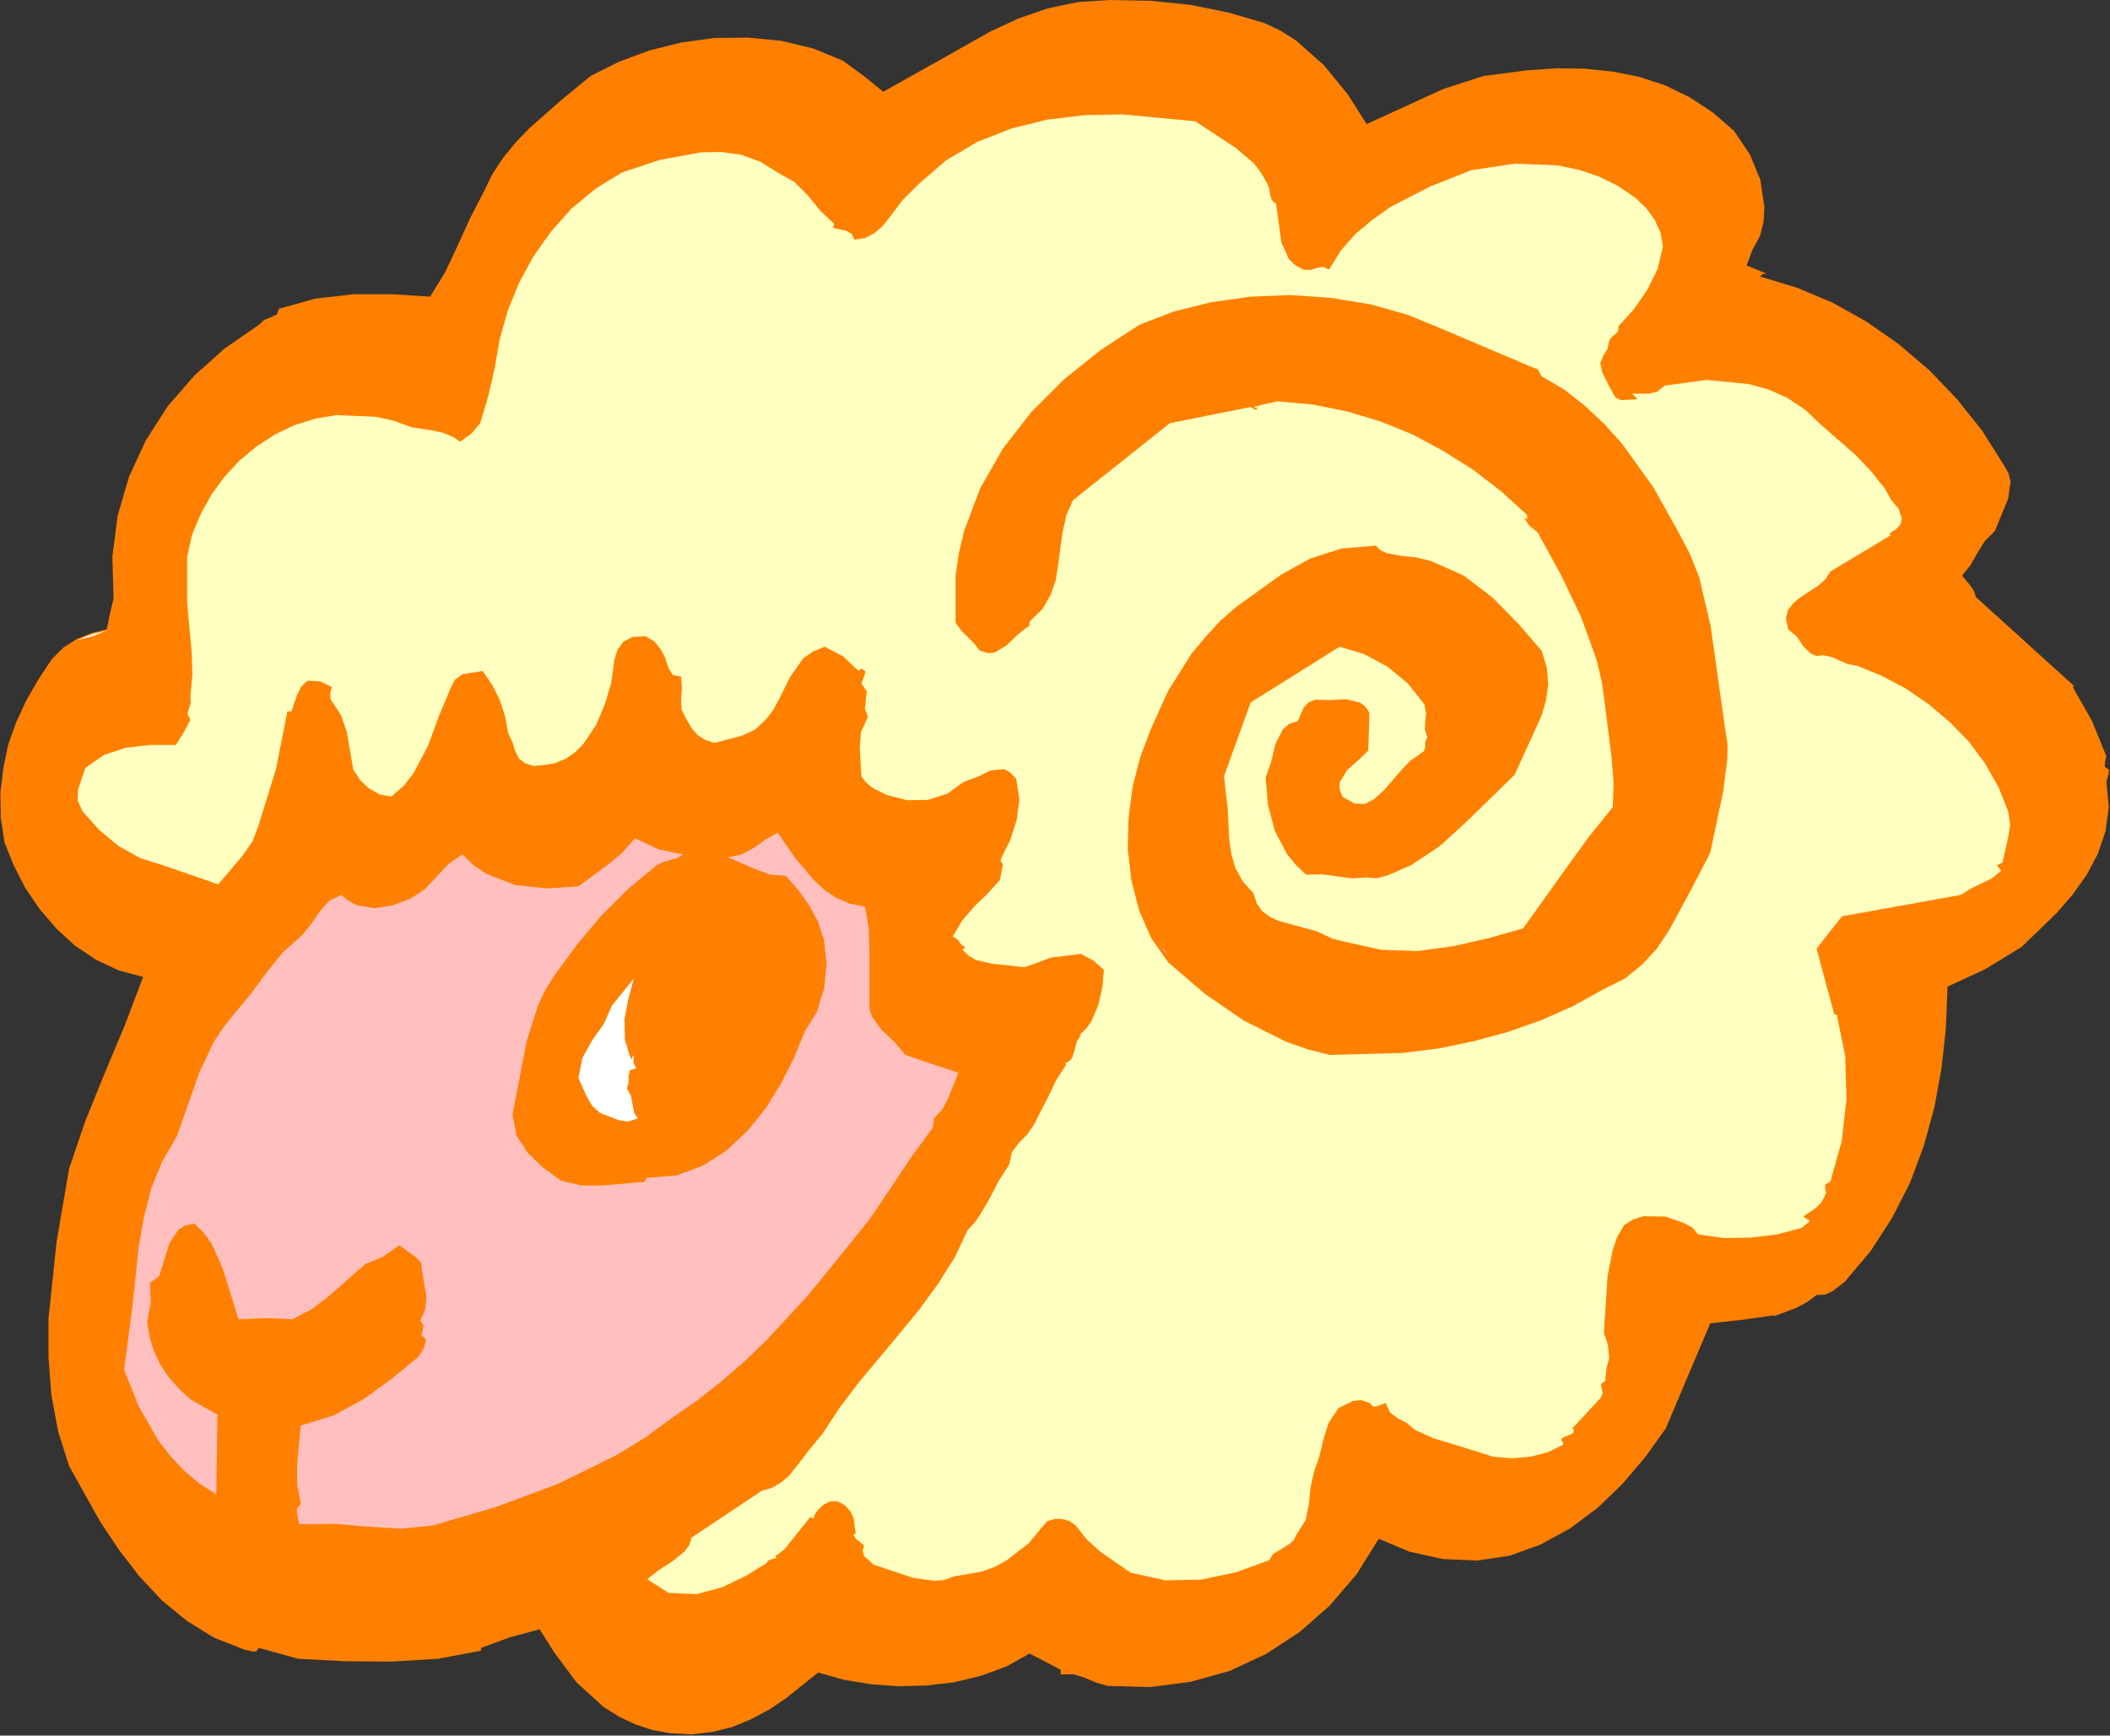 <?xml version="1.0" encoding="UTF-8" standalone="no"?>
<svg
   xmlns:dc="http://purl.org/dc/elements/1.1/"
   xmlns:cc="http://creativecommons.org/ns#"
   xmlns:rdf="http://www.w3.org/1999/02/22-rdf-syntax-ns#"
   xmlns:svg="http://www.w3.org/2000/svg"
   xmlns="http://www.w3.org/2000/svg"
   xmlns:sodipodi="http://sodipodi.sourceforge.net/DTD/sodipodi-0.dtd"
   xmlns:inkscape="http://www.inkscape.org/namespaces/inkscape"
   version="1.0"
   width="132.588mm"
   height="109.068mm"
   id="svg22"
   sodipodi:docname="ETOHT012.WMF">
  <rect width="100%" height="100%" fill="#333333" stroke="none"/>
  <sodipodi:namedview
     pagecolor="#ffffff"
     bordercolor="#666666"
     borderopacity="1"
     objecttolerance="10"
     gridtolerance="10"
     guidetolerance="10"
     inkscape:pageopacity="0"
     inkscape:pageshadow="2"
     inkscape:window-width="640"
     inkscape:window-height="480"
     id="namedview24" />
  <defs
     id="defs6">
    <clipPath
       clipPathUnits="userSpaceOnUse"
       id="clipWmfPath1">
      <path
         d="M 0,0 L 501.024,0 L 501.024,412.128 L 0,412.128 z"
         id="path2" />
    </clipPath>
    <pattern
       id="WMFhbasepattern"
       patternUnits="userSpaceOnUse"
       width="6"
       height="6"
       x="0"
       y="0" />
  </defs>
  <path
     style="fill:#ff8000;fill-rule:evenodd;fill-opacity:1;stroke:none;"
     clip-path="url(#clipWmfPath1)"
     d="  M 300.288,5.472   L 304.128,7.296   L 307.776,9.6   L 314.4,15.456   L 320.064,22.368   L 324.576,29.472   L 342.816,21.12   L 352.32,18.048   L 362.688,16.704   L 369.696,16.224   L 376.416,16.32   L 382.944,16.992   L 389.28,18.24   L 395.424,20.256   L 401.184,23.04   L 406.752,26.688   L 411.84,31.104   L 415.584,36.672   L 418.08,42.72   L 419.04,49.248   L 418.848,52.608   L 417.984,56.064   L 416.16,59.424   L 414.816,63.072   L 419.616,64.992   L 418.656,65.088   L 417.984,65.664   L 426.816,68.352   L 435.264,71.904   L 443.328,76.416   L 451.008,81.792   L 458.208,87.936   L 464.832,94.848   L 470.784,102.336   L 475.872,110.4   L 477.024,112.416   L 477.504,114.432   L 476.928,118.464   L 473.76,126.144   L 471.36,128.544   L 469.632,131.328   L 468,134.208   L 465.984,136.704   L 467.904,139.008   L 468.768,140.256   L 469.248,141.792   L 492.576,162.912   L 492.288,163.2   L 496.8,171.168   L 500.256,179.616   L 499.968,180.768   L 499.872,182.112   L 500.832,182.784   L 500.832,183.744   L 500.256,185.664   L 500.832,191.712   L 500.064,197.376   L 498.24,202.752   L 495.552,207.84   L 492.192,212.544   L 488.352,216.96   L 480.096,224.928   L 471.456,230.208   L 462.528,234.336   L 462.144,244.224   L 461.088,253.824   L 459.36,263.232   L 456.864,272.256   L 453.6,280.992   L 449.376,289.248   L 444.288,297.12   L 438.144,304.416   L 435.168,306.72   L 433.44,307.488   L 431.424,307.584   L 429.12,309.312   L 426.528,310.656   L 421.248,312.672   L 421.44,312.384   L 413.952,313.44   L 406.176,314.304   L 395.616,339.264   L 390.816,345.984   L 385.44,352.32   L 379.488,358.08   L 372.96,362.976   L 365.952,366.816   L 358.56,369.504   L 350.688,370.656   L 342.528,370.272   L 334.752,368.544   L 327.456,365.472   L 322.176,373.92   L 315.84,381.312   L 308.64,387.648   L 300.672,392.832   L 292.032,396.864   L 282.72,399.456   L 273.12,400.704   L 263.04,400.416   L 260.352,399.648   L 257.664,398.496   L 254.88,397.632   L 251.904,397.728   L 251.904,396.576   L 244.512,392.736   L 239.04,395.808   L 232.992,398.016   L 226.656,399.552   L 220.128,400.32   L 213.504,400.512   L 206.88,400.032   L 200.448,398.976   L 194.304,397.248   L 186.624,403.392   L 182.592,406.08   L 178.272,408.384   L 173.856,410.208   L 169.152,411.36   L 164.256,411.936   L 159.072,411.648   L 154.848,410.88   L 150.816,409.536   L 146.976,407.712   L 143.328,405.408   L 136.896,399.552   L 131.616,392.448   L 128.16,386.976   L 121.056,388.896   L 114.24,391.392   L 114.24,392.064   L 103.968,393.984   L 92.928,394.656   L 81.792,394.56   L 70.848,393.984   L 61.44,391.392   L 60.864,392.256   L 60,392.256   L 57.984,391.776   L 50.88,388.992   L 44.352,384.96   L 38.4,380.064   L 33.024,374.304   L 28.224,368.064   L 23.808,361.44   L 16.416,348.192   L 13.824,340.032   L 12.192,331.296   L 11.52,322.368   L 11.52,313.152   L 13.44,294.912   L 16.416,277.536   L 20.352,266.016   L 24.96,254.688   L 29.664,243.456   L 33.984,232.032   L 28.224,230.496   L 22.848,228   L 17.856,224.64   L 13.344,220.512   L 9.408,215.904   L 5.952,210.816   L 3.264,205.536   L 1.056,200.064   L 0.192,194.208   L 0.096,188.256   L 0.768,182.592   L 1.92,176.928   L 3.84,171.552   L 6.24,166.368   L 9.12,161.376   L 12.288,156.576   L 15.072,153.792   L 18.24,151.776   L 21.792,150.336   L 25.344,149.472   L 26.112,145.824   L 26.976,142.176   L 26.688,132.192   L 27.936,122.496   L 30.624,113.28   L 34.656,104.544   L 39.84,96.48   L 46.176,89.184   L 53.376,82.752   L 61.44,77.184   L 62.688,76.032   L 64.32,75.36   L 65.76,74.688   L 66.24,73.344   L 74.784,70.944   L 83.904,69.888   L 93.216,69.888   L 102.144,70.464   L 105.696,64.704   L 108.672,58.368   L 111.648,51.84   L 114.912,45.504   L 116.928,41.376   L 119.52,37.44   L 122.496,33.792   L 125.856,30.336   L 133.152,23.904   L 140.256,18.048   L 146.976,14.688   L 154.176,12   L 161.856,10.08   L 169.728,9.024   L 177.696,8.928   L 185.568,9.696   L 193.152,11.52   L 200.16,14.4   L 205.152,18.048   L 209.76,21.792   L 222.432,14.688   L 235.2,7.488   L 241.824,4.416   L 248.736,2.016   L 256.032,0.48   L 263.712,0   L 273.312,0.192   L 282.72,1.152   L 291.744,2.976   L 300.288,5.472  z "
     id="path8" />
  <path
     style="fill:#ffffbf;fill-rule:evenodd;fill-opacity:1;stroke:none;"
     clip-path="url(#clipWmfPath1)"
     d="  M 300.96,43.584   L 301.44,44.832   L 301.632,46.176   L 302.016,47.52   L 303.072,48.384   L 304.32,57.504   L 306.048,61.44   L 307.584,62.976   L 309.504,64.032   L 311.232,64.128   L 312.768,63.648   L 314.208,63.36   L 315.648,64.032   L 318.432,59.52   L 321.888,55.584   L 325.92,52.224   L 330.24,49.152   L 339.744,44.256   L 349.44,40.416   L 359.712,38.88   L 369.888,39.264   L 374.88,40.32   L 379.584,41.856   L 384.096,44.064   L 388.224,46.848   L 390.912,49.344   L 392.928,52.128   L 394.368,55.2   L 394.944,58.56   L 393.696,63.84   L 391.296,68.736   L 388.128,73.344   L 384.384,77.472   L 384.288,78.624   L 383.616,79.392   L 382.752,80.064   L 382.176,80.928   L 381.792,82.848   L 380.832,84.384   L 380.064,86.208   L 380.544,88.416   L 382.176,91.776   L 383.712,94.464   L 385.056,95.04   L 386.304,94.944   L 388.896,94.848   L 387.648,93.504   L 391.68,93.504   L 393.6,93.024   L 395.328,91.584   L 405.312,90.24   L 415.296,91.2   L 420.096,92.544   L 424.608,94.56   L 428.736,97.344   L 432.384,100.8   L 440.64,108   L 444.384,111.936   L 447.744,116.16   L 449.088,118.656   L 450.912,120.864   L 451.68,123.168   L 451.392,124.512   L 450.24,125.76   L 449.472,126.144   L 448.704,126.816   L 449.088,127.104   L 434.688,135.744   L 433.536,137.568   L 431.808,139.104   L 427.68,141.792   L 425.952,143.232   L 424.608,144.96   L 424.128,146.976   L 424.704,149.472   L 426.816,151.296   L 428.352,153.6   L 430.176,155.328   L 431.52,155.808   L 433.056,155.616   L 435.168,156.096   L 436.896,156.864   L 438.816,157.728   L 441.024,158.112   L 446.88,160.512   L 452.544,163.488   L 458.016,167.232   L 463.008,171.456   L 467.616,176.16   L 471.456,181.344   L 474.624,186.912   L 476.928,192.672   L 477.408,195.936   L 476.928,198.912   L 475.584,204.864   L 474.24,205.536   L 475.296,206.784   L 473.088,208.608   L 470.496,209.856   L 468,211.104   L 465.696,212.544   L 437.472,217.632   L 431.424,225.312   L 435.648,240.96   L 436.224,240.96   L 438.24,250.848   L 438.528,261.12   L 437.376,271.2   L 434.688,280.704   L 433.536,281.28   L 433.44,282.144   L 433.728,283.2   L 433.344,284.16   L 432.48,285.696   L 431.232,286.944   L 428.256,288.96   L 429.888,290.016   L 427.872,291.648   L 422.016,293.184   L 415.776,293.952   L 409.344,294.048   L 403.296,293.184   L 401.952,291.552   L 399.936,290.496   L 395.616,288.96   L 390.336,288.864   L 387.84,289.632   L 385.728,290.976   L 384.096,293.76   L 383.04,296.736   L 381.792,303.072   L 380.928,316.512   L 381.888,319.488   L 382.176,322.56   L 381.504,325.152   L 381.216,328.032   L 380.256,328.704   L 380.352,329.664   L 380.64,330.816   L 380.256,331.872   L 373.44,339.264   L 373.824,339.648   L 373.632,340.32   L 373.056,340.704   L 371.712,341.184   L 370.752,341.76   L 371.328,343.104   L 367.584,344.928   L 363.456,345.984   L 359.04,346.368   L 354.624,345.984   L 345.408,343.104   L 340.608,341.664   L 336.096,339.648   L 334.176,338.016   L 331.968,336.864   L 330.144,335.52   L 329.088,333.216   L 327.072,333.984   L 326.112,334.08   L 325.248,333.216   L 323.328,332.544   L 321.312,332.736   L 317.856,334.464   L 315.552,337.92   L 314.304,341.856   L 313.344,345.888   L 312.096,349.536   L 311.232,353.376   L 310.848,357.312   L 310.08,361.056   L 307.872,364.512   L 307.296,365.76   L 306.336,366.624   L 304.224,367.968   L 302.304,369.12   L 301.44,370.56   L 293.568,373.44   L 285.312,375.168   L 276.864,375.36   L 268.512,373.536   L 261.312,368.544   L 258.048,365.568   L 255.456,362.304   L 254.016,361.248   L 252.192,360.768   L 250.464,360.768   L 248.64,361.344   L 244.32,366.528   L 239.136,370.56   L 236.352,372.096   L 233.28,373.248   L 226.656,374.4   L 224.256,375.264   L 221.856,375.456   L 216.96,374.784   L 207.456,371.616   L 205.248,369.6   L 204.864,368.352   L 205.248,367.104   L 204.096,366.144   L 203.232,365.472   L 202.656,364.512   L 203.232,364.224   L 203.136,363.552   L 202.944,362.304   L 202.752,360.576   L 201.888,358.848   L 200.544,357.408   L 198.816,356.544   L 197.088,356.64   L 195.552,357.408   L 194.304,358.56   L 193.344,360   L 193.344,360.672   L 192.384,360.384   L 186.24,368.064   L 184.128,369.6   L 184.416,369.984   L 182.88,370.464   L 182.304,370.752   L 182.112,371.232   L 177.12,374.304   L 171.552,376.992   L 165.408,378.624   L 158.784,378.336   L 153.696,375.072   L 156.672,372.768   L 159.84,370.752   L 162.624,368.448   L 163.68,367.008   L 164.256,365.184   L 180.96,354.048   L 183.36,353.376   L 185.472,352.128   L 187.392,350.496   L 189.024,348.48   L 192.192,344.352   L 195.36,340.512   L 199.392,334.368   L 203.904,328.416   L 213.6,316.8   L 218.4,310.944   L 222.816,304.896   L 226.752,298.656   L 229.824,292.128   L 231.456,290.4   L 232.8,288.48   L 235.104,284.544   L 237.216,280.416   L 239.712,276.576   L 240.288,273.696   L 241.92,271.488   L 243.936,269.472   L 245.472,267.264   L 249.216,259.968   L 250.944,256.32   L 253.248,252.864   L 252.96,252.576   L 254.016,252   L 254.688,251.136   L 255.264,249.216   L 255.744,247.392   L 256.704,245.76   L 256.416,245.76   L 257.952,244.32   L 259.2,242.592   L 260.832,238.752   L 261.792,234.624   L 262.176,230.4   L 259.776,228.192   L 256.704,226.56   L 249.696,227.424   L 243.36,229.728   L 235.392,228.864   L 231.744,228   L 230.112,227.04   L 228.576,225.6   L 229.248,224.928   L 228.384,224.448   L 227.808,223.68   L 227.232,223.008   L 226.272,222.432   L 228.48,218.688   L 231.456,215.232   L 234.624,212.16   L 237.504,208.992   L 238.176,205.248   L 237.6,204.48   L 237.888,203.616   L 239.904,199.584   L 241.44,194.88   L 242.112,189.984   L 241.344,184.992   L 239.904,183.456   L 238.464,182.688   L 235.296,182.976   L 232.128,184.512   L 228.96,185.664   L 224.928,188.544   L 220.32,189.984   L 215.52,190.08   L 210.624,188.832   L 207.168,187.104   L 205.728,185.856   L 204.576,184.416   L 204.192,177.6   L 204.48,173.856   L 206.112,170.304   L 205.44,168.288   L 205.632,166.176   L 205.824,164.16   L 204.576,162.336   L 205.344,160.32   L 205.536,159.456   L 204.576,158.784   L 203.904,159.36   L 200.256,155.904   L 195.84,153.6   L 193.056,154.752   L 190.752,156.384   L 187.584,160.896   L 184.992,166.176   L 183.552,168.768   L 181.824,170.976   L 179.328,173.28   L 176.256,174.72   L 169.728,176.448   L 167.52,175.776   L 165.6,174.528   L 164.16,172.8   L 162.912,170.592   L 161.856,168.48   L 161.76,165.984   L 161.952,163.392   L 161.76,160.704   L 159.744,160.32   L 158.688,158.496   L 158.016,156.288   L 156.96,154.272   L 155.424,152.352   L 153.312,151.104   L 150.144,151.296   L 148.032,152.448   L 146.688,154.272   L 145.92,156.672   L 145.152,162.24   L 143.712,167.136   L 141.6,172.128   L 138.528,176.736   L 136.608,178.656   L 134.4,180.192   L 131.904,181.248   L 129.024,181.728   L 126.816,181.92   L 124.8,181.344   L 123.264,180.192   L 122.304,178.272   L 121.728,176.256   L 120.672,174.144   L 120,170.304   L 118.752,166.368   L 116.928,162.72   L 114.624,159.36   L 109.92,160.128   L 108,161.472   L 106.944,163.584   L 104.16,170.304   L 101.664,177.12   L 98.208,183.648   L 95.904,186.624   L 92.928,189.216   L 90.048,188.64   L 87.552,187.2   L 85.536,185.28   L 83.904,182.784   L 82.368,173.856   L 80.928,169.728   L 78.528,166.176   L 78.432,164.64   L 78.816,163.2   L 76.128,161.856   L 73.056,161.664   L 71.52,163.104   L 70.56,165.024   L 69.216,168.96   L 68.256,168.96   L 65.568,182.592   L 61.44,195.936   L 60,199.776   L 57.6,203.232   L 51.84,210.048   L 38.784,205.536   L 33.312,203.808   L 28.128,200.928   L 23.52,197.088   L 19.584,192.672   L 18.432,190.08   L 18.528,187.584   L 20.256,182.4   L 24.672,179.328   L 29.856,177.6   L 35.712,176.928   L 41.76,176.928   L 43.584,174.048   L 45.216,170.976   L 44.544,169.632   L 44.832,168.384   L 45.312,167.04   L 45.216,165.504   L 45.696,160.224   L 45.504,154.656   L 44.448,143.328   L 44.448,132.288   L 45.6,127.008   L 47.712,122.016   L 50.208,117.504   L 53.28,113.28   L 56.832,109.44   L 60.864,106.08   L 65.28,103.2   L 69.888,100.992   L 74.784,99.456   L 79.776,98.592   L 89.184,98.976   L 93.6,99.936   L 97.728,101.472   L 102.72,102.24   L 105.312,102.816   L 107.616,103.776   L 109.248,104.928   L 111.936,103.008   L 114.048,100.512   L 115.968,94.08   L 117.504,87.36   L 118.656,80.64   L 120.576,73.824   L 123.264,67.2   L 126.72,60.864   L 130.944,54.912   L 135.744,49.536   L 141.408,44.832   L 147.648,40.992   L 156.576,38.016   L 166.368,36.192   L 171.264,36.096   L 176.064,36.768   L 180.576,38.4   L 184.704,40.992   L 188.64,43.2   L 191.904,46.464   L 194.88,50.112   L 198.144,53.184   L 197.856,54.144   L 201.024,54.816   L 202.272,55.584   L 202.944,56.928   L 205.44,56.544   L 207.648,55.392   L 209.472,53.856   L 211.104,51.84   L 214.368,47.52   L 218.016,43.872   L 224.64,38.112   L 232.128,33.696   L 240.192,30.528   L 248.736,28.416   L 257.568,27.36   L 266.496,27.168   L 283.872,28.8   L 293.472,35.136   L 297.792,38.784   L 299.52,41.088   L 300.96,43.584  z "
     id="path10" />
  <path
     style="fill:#ff8000;fill-rule:evenodd;fill-opacity:1;stroke:none;"
     clip-path="url(#clipWmfPath1)"
     d="  M 364.224,87.36   L 365.088,87.648   L 365.472,88.128   L 366.144,89.376   L 371.52,92.544   L 376.416,96.384   L 381.024,100.704   L 385.248,105.408   L 392.64,115.68   L 398.496,126.144   L 401.376,131.616   L 403.584,137.184   L 406.272,148.704   L 409.728,173.184   L 410.304,176.928   L 410.208,180.576   L 409.248,187.968   L 406.176,202.56   L 401.376,211.776   L 396.384,220.992   L 393.504,225.312   L 389.952,229.152   L 385.92,232.416   L 380.928,234.912   L 373.632,238.944   L 366.048,242.304   L 358.176,245.088   L 350.016,247.296   L 341.664,249.024   L 333.216,250.08   L 315.84,250.56   L 310.56,249.216   L 305.376,247.392   L 295.392,242.4   L 286.176,236.064   L 277.44,228.576   L 273.408,222.816   L 270.528,216.192   L 268.704,209.088   L 267.84,201.696   L 268.032,194.208   L 268.992,186.816   L 270.816,179.808   L 273.312,173.184   L 277.44,164.064   L 283.008,155.232   L 286.368,151.2   L 289.92,147.36   L 293.664,144.096   L 297.696,141.216   L 304.224,136.512   L 311.136,132.672   L 318.624,130.272   L 326.784,129.6   L 327.84,130.656   L 329.184,131.328   L 332.64,132   L 336.384,132.384   L 339.84,133.248   L 347.616,136.704   L 354.432,141.888   L 360.576,148.128   L 366.144,154.56   L 367.392,158.688   L 367.68,162.528   L 367.2,166.272   L 366.144,169.92   L 359.712,184.032   L 348,195.456   L 341.856,201.024   L 335.04,205.536   L 329.76,207.84   L 327.072,208.608   L 324.576,208.416   L 321.024,208.608   L 317.472,208.128   L 313.824,207.648   L 310.176,207.744   L 307.776,205.44   L 305.664,202.848   L 302.784,197.376   L 301.152,191.232   L 300.576,184.704   L 301.92,180.864   L 302.88,176.736   L 304.704,173.184   L 306.144,171.936   L 308.256,171.264   L 309.6,168.096   L 310.752,166.848   L 312.384,166.176   L 315.936,166.272   L 319.68,166.08   L 322.944,166.848   L 324.288,167.808   L 325.248,169.344   L 324.96,178.272   L 322.56,180.576   L 319.872,182.976   L 318.144,185.856   L 318.144,187.392   L 318.816,189.216   L 321.696,190.848   L 324.192,190.944   L 326.496,189.696   L 328.704,187.68   L 332.928,182.784   L 334.944,180.672   L 337.056,179.232   L 338.208,178.368   L 338.496,177.312   L 338.496,176.16   L 338.976,175.104   L 338.4,173.28   L 338.496,171.36   L 338.688,169.344   L 338.304,167.328   L 334.368,162.336   L 329.472,158.304   L 323.904,155.328   L 318.144,153.6   L 297.024,166.848   L 290.688,184.416   L 291.552,191.808   L 291.936,199.2   L 292.416,202.752   L 293.376,206.112   L 295.104,209.28   L 297.696,212.16   L 298.464,214.56   L 299.712,216.384   L 301.536,217.728   L 303.552,218.688   L 312.672,221.184   L 316.608,223.008   L 320.256,223.872   L 328.128,225.6   L 336.672,225.888   L 345.12,224.736   L 353.568,222.816   L 361.728,220.512   L 372.096,206.016   L 377.376,198.72   L 383.04,191.712   L 383.232,185.856   L 382.752,180   L 381.216,167.712   L 380.448,162.144   L 379.2,156.768   L 375.456,146.4   L 370.656,136.416   L 365.184,126.432   L 363.168,124.8   L 361.728,122.592   L 362.112,123.072   L 362.688,123.264   L 362.688,122.304   L 356.448,116.64   L 349.824,111.552   L 342.816,107.136   L 335.52,103.2   L 327.936,100.128   L 319.968,97.728   L 311.904,96.096   L 303.456,95.328   L 301.056,95.808   L 297.696,96.672   L 298.656,96.96   L 298.272,97.344   L 297.888,97.152   L 297.024,96.672   L 277.824,100.512   L 254.784,118.848   L 253.248,122.4   L 252.384,126.24   L 251.328,133.92   L 250.752,137.76   L 249.504,141.312   L 247.584,144.672   L 244.512,147.648   L 244.512,148.512   L 241.728,150.72   L 239.136,153.216   L 236.352,154.944   L 234.72,155.136   L 232.704,154.56   L 231.456,152.928   L 229.92,151.392   L 228.384,149.856   L 226.944,147.936   L 226.944,136.8   L 227.712,131.424   L 228.96,126.144   L 232.8,115.968   L 238.176,106.56   L 244.896,97.92   L 252.768,90.048   L 261.408,83.136   L 270.528,77.184   L 278.688,74.016   L 287.52,71.808   L 296.928,70.464   L 306.528,70.08   L 316.128,70.752   L 325.536,72.288   L 334.368,74.784   L 342.528,78.144   L 364.224,87.36  z "
     id="path12" />
  <path
     style="fill:#ffffff;fill-rule:evenodd;fill-opacity:1;stroke:none;"
     clip-path="url(#clipWmfPath1)"
     d="  M 25.344,149.76   L 21.984,151.104   L 18.24,152.064   L 21.792,150.624   L 25.344,149.76  z "
     id="path14" />
  <path
     style="fill:#ffbfbf;fill-rule:evenodd;fill-opacity:1;stroke:none;"
     clip-path="url(#clipWmfPath1)"
     d="  M 205.44,215.328   L 206.304,220.416   L 206.496,225.888   L 206.496,237.504   L 206.496,239.616   L 207.072,241.44   L 209.376,244.608   L 212.448,247.488   L 215.04,250.56   L 221.184,252.672   L 227.616,254.784   L 225.312,260.544   L 223.968,263.232   L 221.856,265.632   L 221.472,267.936   L 216.48,274.752   L 211.68,281.952   L 206.688,289.344   L 201.024,296.448   L 191.808,307.776   L 181.92,318.432   L 176.736,323.424   L 171.264,328.128   L 165.696,332.544   L 159.744,336.672   L 153.312,341.376   L 146.592,345.504   L 132.576,352.416   L 117.888,357.888   L 102.816,362.304   L 95.232,363.072   L 87.264,362.592   L 79.2,361.92   L 71.04,362.016   L 70.56,359.52   L 70.56,358.272   L 71.424,357.216   L 70.56,352.416   L 70.56,347.808   L 71.424,338.592   L 79.2,336.192   L 86.304,332.352   L 92.928,327.552   L 99.36,322.272   L 100.608,320.352   L 101.184,318.144   L 100.128,317.088   L 100.32,316.032   L 100.608,314.88   L 99.84,313.632   L 100.992,311.04   L 101.28,307.968   L 100.224,301.728   L 100.032,299.904   L 98.592,298.464   L 94.848,295.776   L 90.816,298.56   L 86.784,300.192   L 78.528,307.488   L 74.208,310.848   L 69.504,313.344   L 63.072,313.056   L 56.64,313.344   L 52.896,301.248   L 50.304,295.488   L 48.48,292.896   L 46.176,290.592   L 43.968,291.072   L 42.336,292.128   L 40.224,295.296   L 37.824,303.072   L 35.616,304.704   L 35.808,309.312   L 34.944,314.016   L 35.52,317.568   L 36.576,320.928   L 38.112,324.192   L 40.128,327.168   L 42.624,329.952   L 45.312,332.448   L 51.648,336   L 51.36,354.912   L 47.424,352.416   L 43.776,349.344   L 40.512,345.888   L 37.536,342.048   L 32.832,333.792   L 29.472,325.248   L 31.392,310.848   L 32.928,296.256   L 34.176,289.152   L 35.904,282.336   L 38.496,275.904   L 42.048,269.76   L 47.328,254.784   L 50.688,247.584   L 52.896,244.224   L 55.488,240.96   L 59.424,236.256   L 63.168,231.168   L 67.104,226.272   L 71.712,222.144   L 73.92,219.456   L 75.936,216.48   L 78.144,213.984   L 81.024,212.544   L 82.944,214.08   L 84.864,215.04   L 88.896,215.712   L 93.216,215.04   L 97.344,213.504   L 100.8,211.296   L 103.68,208.224   L 106.56,205.152   L 109.824,202.944   L 112.608,205.632   L 115.68,207.648   L 122.496,210.24   L 129.792,211.008   L 137.376,210.528   L 144.288,205.44   L 147.744,202.56   L 150.816,199.104   L 156.576,201.792   L 162.24,202.944   L 160.8,203.808   L 159.072,204.288   L 157.44,204.768   L 155.904,205.536   L 149.088,211.2   L 142.848,217.44   L 137.184,224.16   L 131.904,231.36   L 129.504,235.104   L 127.68,239.04   L 125.088,247.296   L 121.728,264.672   L 122.688,269.76   L 125.376,273.888   L 129.12,277.44   L 133.248,280.416   L 138.048,281.568   L 143.04,281.568   L 153.024,280.704   L 153.696,279.744   L 160.704,279.168   L 166.944,276.864   L 172.608,273.216   L 177.6,268.512   L 181.92,263.136   L 185.568,257.184   L 188.64,251.136   L 191.04,245.184   L 194.016,240.288   L 195.744,234.72   L 196.32,228.864   L 195.648,223.104   L 194.304,218.976   L 192.192,215.04   L 189.6,211.392   L 186.624,208.032   L 182.976,207.744   L 179.52,206.496   L 172.896,203.616   L 176.16,202.944   L 179.136,201.312   L 181.824,199.392   L 184.704,197.76   L 188.64,203.52   L 193.248,208.992   L 195.84,211.392   L 198.72,213.312   L 201.888,214.656   L 205.44,215.328  z "
     id="path16" />
  <path
     style="fill:#ffffff;fill-rule:evenodd;fill-opacity:1;stroke:none;"
     clip-path="url(#clipWmfPath1)"
     d="  M 277.248,226.56   L 275.904,224.928   L 276.576,225.984   L 277.248,226.56  z "
     id="path18" />
  <path
     style="fill:#ffffff;fill-rule:evenodd;fill-opacity:1;stroke:none;"
     clip-path="url(#clipWmfPath1)"
     d="  M 149.856,251.616   L 150.528,250.56   L 150.432,252.384   L 151.104,253.728   L 149.664,254.112   L 149.28,255.456   L 149.28,257.184   L 148.896,258.528   L 149.856,260.352   L 150.24,262.368   L 150.624,264.288   L 151.488,265.632   L 149.088,266.4   L 146.88,266.016   L 142.56,264.384   L 140.64,262.656   L 139.392,260.544   L 137.376,256.032   L 138.336,251.232   L 140.64,247.104   L 143.424,243.168   L 145.344,238.848   L 150.528,232.416   L 149.28,237.024   L 148.32,242.016   L 148.416,247.008   L 149.856,251.616  z "
     id="path20" />
</svg>

